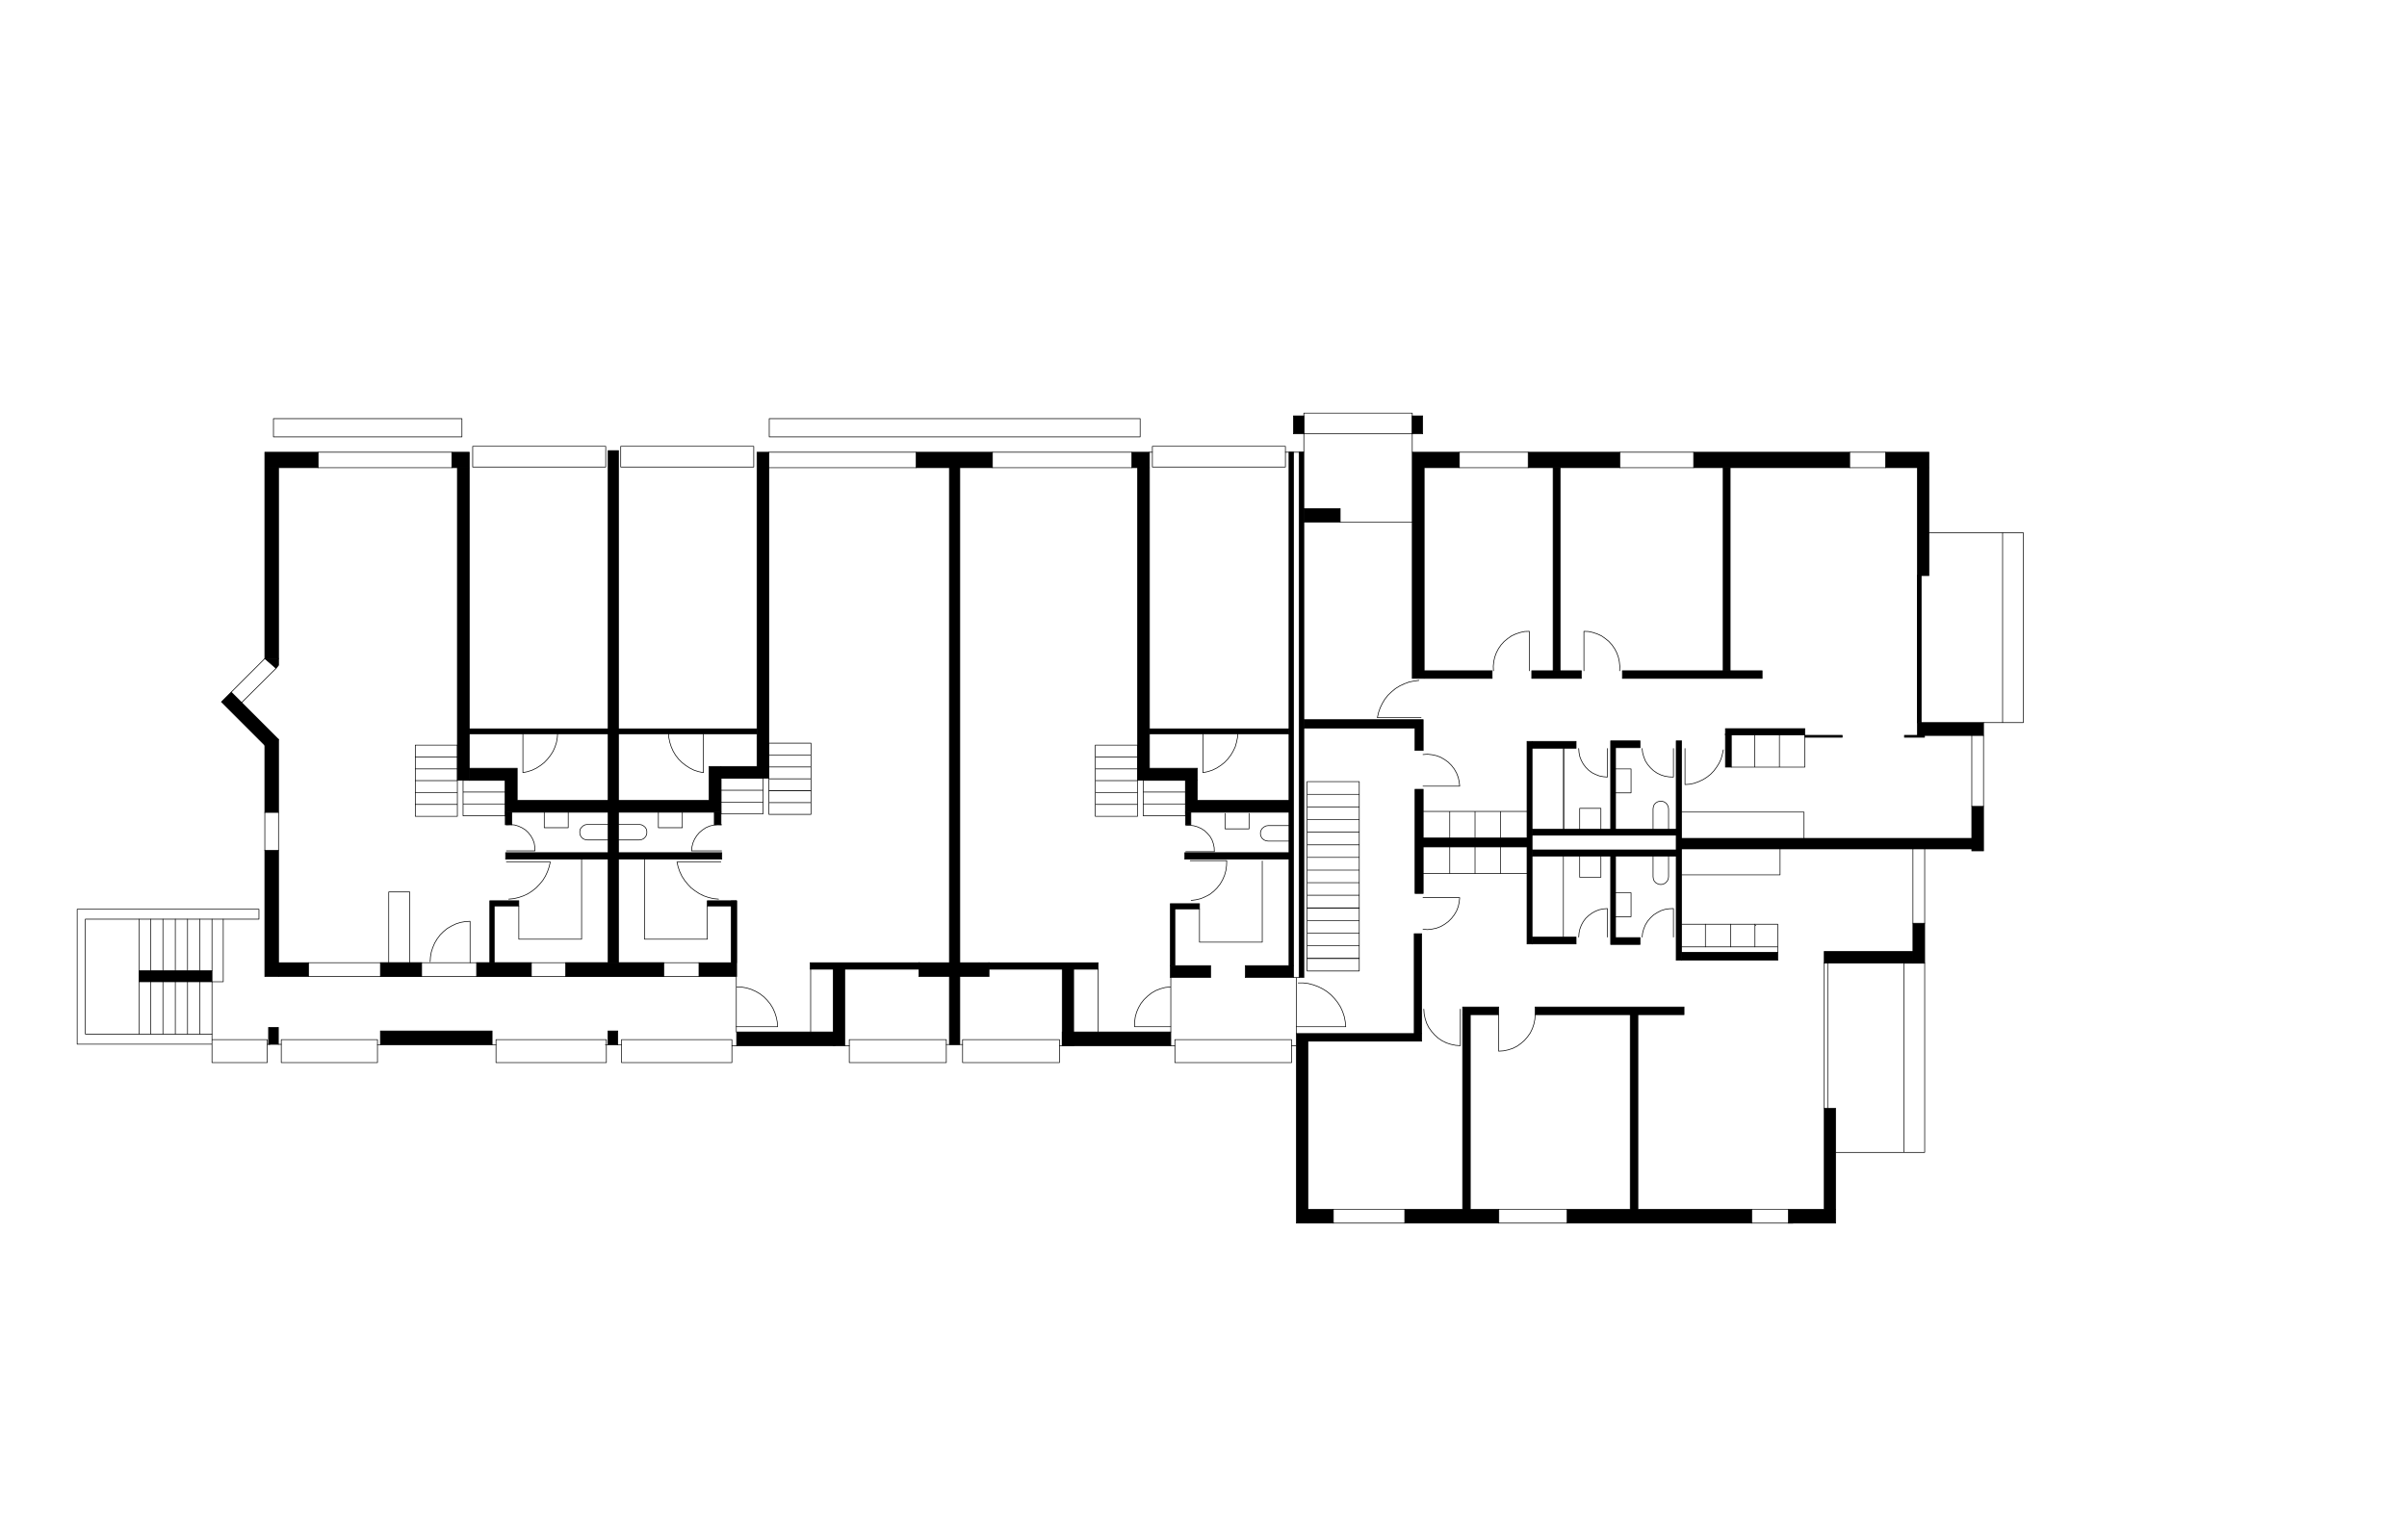 <svg xmlns="http://www.w3.org/2000/svg" width="354.331" height="226.771"><path stroke="#000" stroke-width=".1" stroke-miterlimit="10" d="M38.984 66.591h7.848v2.28h-7.848zM66.512 66.591h2.568v2.28h-2.568zM67.328 68.872h1.752v46.032h-1.752zM38.984 68.872H41v28.104h-2.016z"/><path fill-rule="evenodd" clip-rule="evenodd" stroke="#000" stroke-width=".1" stroke-miterlimit="10" d="M38.984 96.975H41v.984l-.36.457-1.656-1.441M39.08 109.84l-6.48-6.481 1.44-1.44 6.96 6.96-1.92.961"/><path stroke="#000" stroke-width=".1" stroke-miterlimit="10" d="M38.984 108.879H41v10.752h-2.016zM38.984 125.223H41v18.576h-2.016zM41 141.76h4.416v2.039H41zM56 141.76h6.072v2.039H56zM70.16 141.76h8.064v2.039H70.16zM83.264 141.76h14.448v2.039H83.264zM102.896 141.76h5.544v2.039h-5.544zM107.648 132.664h.792v9.096h-.792zM108.44 151.959h14.448V154H108.44z"/><path stroke="#000" stroke-width=".1" stroke-miterlimit="10" d="M122.648 142.6h1.704V154h-1.704z"/><path stroke="#000" stroke-width=".1" stroke-miterlimit="10" d="M119.264 141.76h16.08v.959h-16.08z"/><path stroke="#000" stroke-width=".1" stroke-miterlimit="10" d="M135.272 141.76h10.32v2.039h-10.32zM156.368 151.959h15.984V154h-15.984z"/><path stroke="#000" stroke-width=".1" stroke-miterlimit="10" d="M156.368 142.6h1.68V154h-1.68z"/><path stroke="#000" stroke-width=".1" stroke-miterlimit="10" d="M145.568 141.76h16.08v.959h-16.08zM190.832 152.199h1.704v27.912h-1.704zM192.536 178.072h3.744v2.039h-3.744zM206.792 178.072h13.848v2.039h-13.848zM230.696 178.072h27.168v2.039h-27.168zM263.264 178.072h6.96v2.039h-6.96zM268.543 163.215h1.68v14.857h-1.68zM134.864 66.591h11.232v2.28h-11.232zM139.76 68.872h1.536v84.935h-1.536zM69.08 113.127h7.056v1.776H69.08zM74.384 114.903h1.752v2.952h-1.752zM74.384 117.855h31.752v1.752H74.384zM104.384 112.863h1.752v4.992h-1.752zM106.136 112.863h7.056v1.752h-7.056zM111.44 66.591h1.752v46.272h-1.752zM167.456 68.872h1.752v46.032h-1.752zM169.208 113.127h7.057v1.776h-7.057zM174.512 114.903h1.752v2.952h-1.752zM166.616 66.591h2.592v2.28h-2.592zM172.28 142.191h5.928v1.752h-5.928zM183.32 142.191h7.104v1.752h-7.104zM189.752 66.591h.672v75.6h-.672zM191.24 66.591h.696v77.352h-.696zM174.512 117.855h15.24v1.752h-15.24zM207.896 66.591h6.937v2.28h-6.937zM224.959 66.591h13.488v2.28h-13.488zM249.32 66.591h22.968v2.28H249.32zM277.568 66.591h6.384v2.28h-6.384zM282.248 68.872h1.704V84.76h-1.704zM282.248 106.407h9.744v1.896h-9.744zM290.264 118.743h1.728v6.552h-1.728zM246.8 123.447h43.464v1.561H246.8zM281.6 135.951h1.729v5.881H281.6zM268.543 140.104h13.056v1.729h-13.056zM192.536 152.199h16.752v1.129h-16.752zM208.184 137.488h1.104v14.711h-1.104zM215.312 148.287h5.304v1.129h-5.304zM225.992 148.287h21.912v1.129h-21.912zM239.984 149.416h1.128v28.656h-1.128zM215.312 149.416h1.128v28.656h-1.128zM207.896 68.872h1.752v31.032h-1.752zM209.648 98.775h10.008v1.128h-10.008zM225.488 98.775h7.296v1.128h-7.296zM238.833 98.775H259.4v1.128h-20.567z"/><path stroke="#000" stroke-width=".1" stroke-miterlimit="10" d="M253.665 68.872h1.031v29.904h-1.031zM228.631 68.872h1.032v29.904h-1.032zM282.248 84.759h.576v21.648h-.576zM191.936 105.975h17.567v1.248h-17.567zM208.304 107.223h1.2v3.289h-1.2zM208.304 116.223h1.2v15.338h-1.2zM209.504 123.398h15.479v1.32h-15.479z"/><path stroke="#000" stroke-width=".1" stroke-miterlimit="10" d="M224.792 109.168h.744V139h-.744zM225.536 109.168h6.48v1.008h-6.48zM237.104 109.096h.72v13.728h-.72zM237.824 109.096h3.601v1.008h-3.601zM246.752 109.096h.791v32.303h-.791z"/><path stroke="#000" stroke-width=".1" stroke-miterlimit="10" d="M225.536 122.104h21.216v.888h-21.216zM225.536 137.992h6.48V139h-6.48zM237.104 125.344h.72v13.729h-.72zM237.824 138.064h3.601v1.008h-3.601z"/><path stroke="#000" stroke-width=".1" stroke-miterlimit="10" d="M225.536 125.151h21.216v.911h-21.216zM254 107.295h11.688v.937H254z"/><path stroke="#000" stroke-width=".1" stroke-miterlimit="10" d="M254 108.063h.863v4.896H254zM265.688 108.279h5.496v.288h-5.496zM280.352 108.279h2.952v.288h-2.952z"/><path fill="none" stroke="#000" stroke-width=".1" stroke-linecap="round" stroke-linejoin="round" stroke-miterlimit="10" d="M192.416 115.096h7.679v1.871h-7.679v-1.871M192.416 116.967h7.679v1.847h-7.679v-1.847M192.416 118.814h7.679v1.874h-7.679v-1.874M192.416 120.688h7.679v1.847h-7.679v-1.847M192.416 122.535h7.679v1.872h-7.679v-1.872M192.416 124.407h7.679v1.849h-7.679v-1.849M192.416 126.256h7.679v1.871h-7.679v-1.871M192.416 128.127h7.679v1.85h-7.679v-1.85M192.416 129.977h7.679v1.847h-7.679v-1.847M192.416 131.824h7.679v1.871h-7.679v-1.871"/><path fill="none" stroke="#000" stroke-width=".1" stroke-linecap="round" stroke-linejoin="round" stroke-miterlimit="10" d="M192.416 133.695h7.679v1.848h-7.679v-1.848M192.416 135.543h7.679v1.873h-7.679v-1.873M192.416 137.416h7.679v1.848h-7.679v-1.848M192.416 139.264h7.679v1.871h-7.679v-1.871"/><path fill="none" stroke="#000" stroke-width=".1" stroke-linecap="round" stroke-linejoin="round" stroke-miterlimit="10" d="M192.416 141.135h7.679v1.847h-7.679v-1.847M161.24 109.719h6.216v1.752h-6.216v-1.752M161.24 111.471h6.216v1.752h-6.216v-1.752M161.24 113.223h6.216v1.728h-6.216v-1.728M161.24 114.951h6.216v1.752h-6.216v-1.752M161.24 116.703h6.216v1.752h-6.216v-1.752M161.24 118.455h6.216v1.752h-6.216v-1.752M168.295 114.903h6.217v1.728h-6.217v-1.728M168.295 116.631h6.217v1.752h-6.217v-1.752M168.295 118.383h6.217v1.752h-6.217v-1.752M41.407 153.088h14.16v3.383h-14.16v-3.383M73.016 153.088h16.247v3.383H73.016v-3.383M91.495 153.088h16.248v3.383H91.495v-3.383"/><path stroke="#000" stroke-width=".1" stroke-miterlimit="10" d="M56 151.814h16.44v2.041H56zM89.504 151.814h1.44v2.041h-1.44z"/><path fill="none" stroke="#000" stroke-width=".1" stroke-linecap="round" stroke-linejoin="round" stroke-miterlimit="10" d="M125.024 153.088h14.28v3.383h-14.28v-3.383M141.704 153.088h14.255v3.383h-14.255v-3.383M172.952 153.088h17.184v3.383h-17.184v-3.383M40.256 61.647H68v2.688H40.256v-2.688M69.584 65.727h19.584v3.048H69.584v-3.048M91.376 65.727h19.584v3.048H91.376v-3.048M113.24 61.647h54.6v2.688h-54.6v-2.688M169.64 65.727h19.584v3.048H169.64v-3.048M191.936 60.832h15.96v3.047h-15.96v-3.047"/><path stroke="#000" stroke-width=".1" stroke-miterlimit="10" d="M207.896 61.239h1.536v2.64h-1.536zM190.4 61.239h1.536v2.64H190.4zM191.936 74.895h5.352v1.992h-5.352zM247.543 140.223h14.16v1.176h-14.16z"/><path fill="none" stroke="#000" stroke-width=".1" stroke-linecap="round" stroke-linejoin="round" stroke-miterlimit="10" d="M11.36 133.889v1.463M38.12 133.889H11.36M38.12 135.352v-1.463M12.56 135.352h25.56M12.56 152.271v-16.919M31.208 152.271H12.56M31.208 153.76v-1.489M12.56 153.76h18.648M11.36 153.76h1.2M11.36 135.352v18.408M31.208 153.088h8.136v3.383h-8.136v-3.383"/><path stroke="#000" stroke-width=".1" stroke-miterlimit="10" d="M39.536 151.287h1.439v2.496h-1.439zM20.504 142.936h10.704v1.633H20.504z"/><path fill="none" stroke="#000" stroke-width=".1" stroke-linecap="round" stroke-linejoin="round" stroke-miterlimit="10" d="M61.136 109.719h6.192v1.752h-6.192v-1.752M61.136 111.471h6.192v1.752h-6.192v-1.752M61.136 113.223h6.192v1.728h-6.192v-1.728M61.136 114.951h6.192v1.752h-6.192v-1.752M61.136 116.703h6.192v1.752h-6.192v-1.752M61.136 118.455h6.192v1.752h-6.192v-1.752M68.168 114.903h6.216v1.728h-6.216v-1.728M68.168 116.631h6.216v1.752h-6.216v-1.752M68.168 118.383h6.216v1.752h-6.216v-1.752M119.384 109.432v1.752h-6.192v-1.752h6.192M119.384 111.184v1.752h-6.192v-1.752h6.192M119.384 112.936v1.752h-6.192v-1.752h6.192M119.384 114.688v1.751h-6.192v-1.751h6.192"/><path fill="none" stroke="#000" stroke-width=".1" stroke-linecap="round" stroke-linejoin="round" stroke-miterlimit="10" d="M119.384 116.439v1.752h-6.192v-1.752h6.192M119.384 118.191v1.729h-6.192v-1.729h6.192M112.328 114.615v1.752h-6.192v-1.752h6.192M112.328 116.367v1.752h-6.192v-1.752h6.192M112.328 118.119v1.729h-6.192v-1.729h6.192"/><path stroke="#000" stroke-width=".1" stroke-miterlimit="10" d="M72.104 132.641h.648v9.119h-.648zM72.752 132.641h3.624v.768h-3.624zM74.432 125.559h31.824v.961H74.432z"/><path stroke="#000" stroke-width=".1" stroke-miterlimit="10" d="M89.528 66.351h1.512v75.409h-1.512zM107.744 132.641h.672v9.119h-.672zM104.12 132.641h3.624v.768h-3.624zM172.28 133.072h.672v9.119h-.672zM172.952 133.072h3.624v.768h-3.624zM174.416 125.559h15.624v.961h-15.624zM174.512 119.607h.792v1.848h-.792zM74.384 119.607h.96v1.848h-.96z"/><path stroke="#000" stroke-width=".1" stroke-miterlimit="10" d="M69.08 107.319h42.36v.743H69.08zM169.208 107.319h20.545v.743h-20.545zM105.152 119.607h.984v1.848h-.984z"/><path fill="none" stroke="#000" stroke-width=".1" stroke-linecap="round" stroke-linejoin="round" stroke-miterlimit="10" d="M60.32 141.76h-3.096v-10.416h3.096v10.416M294.8 106.407v-27.96h3.048v27.96H294.8M280.28 169.695v-27.863h3.049v27.863h-3.049M282.248 84.759v21.648M268.543 141.832v21.383M230.215 110.176v11.928M230.144 126.063v11.929M230.144 122.151v-11.928M207.896 66.591v-2.712M197.288 76.887h10.608M268.543 163.215V141.76M269.047 163.215V141.76M31.208 144.568h1.656M214.833 66.591h10.126M214.833 68.872h10.126M238.448 68.872h10.872M238.448 66.591h10.872M277.568 66.591h-5.28M272.288 68.872h5.28M220.64 180.111h10.056M257.864 178.072h5.4M257.864 180.111h6.072M45.416 141.76h57.48M45.416 143.799h57.48M46.832 66.591h19.68M46.832 68.872h19.68M134.864 66.591h-21.672M134.864 68.872h-21.672M146.096 66.591h20.52M146.096 68.872h20.52M191.936 66.591h-2.712M169.208 66.591h.432M124.352 154h.672M139.304 153.807h2.4M156.368 154h-.409M172.352 154h.6M190.136 154h.697M90.944 153.855h.552M108.44 154h-.696M89.504 153.855h-.384M72.44 153.855h.576M40.976 153.783h.432M56 153.855h-.432M39.728 153.783h-.384M172.352 151.959v-8.088M108.392 151.959v-8.088M190.833 152.199v-8.256M294.8 106.407h-2.808M34.04 101.919l4.944-4.944M35.576 103.456l5.064-5.04M41 125.223v-5.592M38.984 119.631v5.592M161.648 142.719v9.24M190.424 143.943h.816M220.616 149.416v5.375l.696-.047.696-.144.672-.217.624-.311.575-.408.529-.457.456-.527.408-.576.311-.649.217-.648.144-.696.048-.695M232.543 126.063v3.121h3.122v-3.121M237.824 131.463h2.28v3.529h-2.28M243.344 126.063v3.048l.048.336.12.289.216.241.288.168.312.095h.312l.312-.095.263-.168.217-.241.144-.289.048-.336v-3.048M236.624 137.992v-4.201l-.6.049-.6.119-.552.217-.528.287-.48.361-.432.408-.36.479-.288.529-.216.576-.12.577-.048.599M246.344 137.992v-4.201l-.624.025-.624.096-.599.192-.553.289-.528.336-.457.431-.408.481-.336.55-.239.577-.168.599-.072.625M232.543 122.151v-3.12h3.122v3.12M237.824 116.752h2.28v-3.529h-2.28M243.344 122.151v-3.047l.048-.313.12-.312.216-.24.288-.168.312-.096h.312l.312.096.263.168.217.24.144.312.048.313v3.047M236.624 110.223v4.201l-.6-.049-.6-.119-.552-.217-.528-.264-.48-.359-.432-.433-.36-.479-.288-.529-.216-.551-.12-.601-.048-.6M246.344 110.223v4.201l-.624-.025-.624-.096-.599-.192-.553-.263-.528-.361-.457-.432-.408-.48-.336-.528-.239-.6-.168-.599-.072-.625M281.6 135.951v-10.943M283.329 135.951v-10.943M290.264 118.743v-10.44M291.992 118.743v-10.44M283.329 169.695h-13.105M196.28 178.072h10.512M196.28 180.111h10.512M220.64 178.072h10.056M191.936 66.591v-2.712M20.504 135.352v16.919M22.184 135.352v7.584M23.984 135.352v7.584M25.808 135.352v7.584M27.608 135.352v7.584M29.408 135.352v7.584M31.208 135.352v7.584M32.864 135.352v9.214M23.984 144.568v7.703M22.184 144.568v7.703M25.808 144.568v7.703M27.608 144.568v7.703M29.408 144.568v7.703M31.208 144.568v7.703M214.976 148.6v5.375l-.696-.047-.696-.145-.672-.217-.624-.31-.577-.385-.527-.48-.456-.528-.408-.576-.312-.623-.216-.672-.144-.697-.048-.695M76.376 133.408v4.895h9.24v-11.951M104.12 133.408v4.895h-9.24v-11.951M176.576 133.84v4.896h9.24v-11.953M89.528 123.688H86.48l-.336-.049-.288-.119-.24-.217-.192-.287-.072-.313v-.312l.072-.312.192-.265.24-.214.288-.145.336-.048h3.048M83.648 119.607v2.28H80.12v-2.28M175.208 126.735h5.376l-.024.72-.096.721-.192.695-.288.672-.36.625-.456.576-.503.504-.577.455-.648.336-.672.289-.696.168-.72.096M172.375 151.191h-5.351v-.72l.096-.719.192-.697.288-.672.36-.623.456-.576.528-.504.576-.457.624-.36.672-.263.72-.192.72-.072M119.336 142.719v9.24M108.344 151.191h6.12l-.048-.72-.144-.696-.216-.671-.288-.649-.384-.623-.456-.553M112.928 147.279l-.504-.504-.552-.431-.624-.362-.648-.287-.696-.216-.696-.12-.72-.023M254.864 112.959h10.824v-4.68M261.944 112.959v-4.728M258.32 112.959v-4.728M247.543 119.583h18.025v3.864M247.543 128.824h14.497v-3.816M261.704 140.223v-4.127h-14.161M247.543 139.432h14.161"/><path fill="none" stroke="#000" stroke-width=".1" stroke-linecap="round" stroke-linejoin="round" stroke-miterlimit="10" d="M258.344 139.432v-3.336.191h.12M254.744 139.432v-3.336M251.047 139.432v-3.336M209.504 119.487h15.288M220.904 119.487v3.911M217.136 119.487v3.911M213.416 119.487v3.911M209.504 128.631h15.288M220.904 128.631v-3.912M217.136 128.631v-3.912M213.416 128.631v-3.912M189.752 123.855h-3.072l-.312-.048-.288-.119-.264-.217-.168-.264-.096-.312v-.336l.096-.312.168-.265.264-.214.288-.145.312-.048h3.072M183.872 119.775v2.28h-3.528v-2.28M91.04 123.688h3.048l.336-.049.288-.119.24-.217.192-.287.072-.313v-.312l-.072-.312-.192-.288-.24-.191-.288-.145-.336-.048H91.04M96.92 119.607v2.28h3.528v-2.28M76.976 108.063v5.712l.672-.144.672-.215.648-.312.6-.385.552-.432.48-.504.432-.552.384-.6.288-.648.216-.672.12-.696.048-.695M103.544 108.063v5.712l-.696-.144-.672-.215-.624-.312-.6-.385-.552-.432-.504-.504-.432-.552-.36-.6-.288-.648-.216-.672-.144-.696-.048-.695M177.08 108.063v5.712l.696-.144.672-.215.648-.312.6-.385.552-.432.48-.504.433-.552.359-.6.313-.648.191-.672.144-.696.047-.695M74.552 125.295h4.2l-.024-.576-.096-.6-.216-.552-.288-.504-.36-.456-.432-.408-.504-.312-.528-.241-.576-.167-.576-.047-.6.023M106.232 125.295h-4.44l.072-.6.144-.576.24-.552.312-.504.384-.456.456-.384.504-.336.552-.241.576-.142.6-.072.6.023M74.552 126.928h6.456l-.168.719-.24.697-.312.672-.384.625-.48.574-.504.529-.576.455-.624.408-.672.313-.696.24-.72.168-.744.072M106.112 126.928h-6.456l.168.719.24.697.312.672.408.625.456.574.504.529.6.455.624.408.648.313.696.24.72.168.744.072M174.56 125.415h4.2l-.024-.601-.12-.575-.192-.551-.288-.504-.384-.457-.432-.408-.48-.311-.528-.24-.576-.168-.575-.073-.601.048M209.192 105.687h-6.432l.168-.744.24-.695.312-.649.384-.648.456-.576.528-.504.576-.48.623-.384.673-.312.696-.264.72-.144.743-.096M190.833 151.191h7.271l-.072-.744-.144-.744-.24-.721-.312-.695-.408-.648-.456-.576-.528-.551-.576-.481-.648-.408-.673-.336-.718-.264-.721-.191-.768-.096h-.744M209.48 132.184h5.399l-.071.671-.143.649-.241.623-.336.576-.408.529-.48.479-.528.385M212.672 136.096l-.576.336-.624.24-.672.144-.648.073-.672-.049M209.48 115.768h5.399l-.071-.649-.143-.648-.241-.623-.336-.6-.408-.529-.48-.48-.528-.384-.576-.335-.624-.241-.672-.144-.648-.072-.672.048M225.128 98.775v-5.808l-.696.024-.648.144-.648.216-.624.288-.553.384-.527.433-.456.503-.384.552-.312.6-.24.648-.144.648-.072.696.024.672M233.168 98.775v-5.808l.672.024.648.144.648.216.624.288.552.384.528.433.456.503.384.552.312.6.24.648.143.648.073.696-.024.672M248.047 110.223v5.304l.697-.048.672-.143.648-.24.624-.289.576-.36.552-.431.48-.504.408-.553.36-.576.288-.623.191-.672.145-.672M69.2 141.76v-6.096l-.721.047-.695.121-.672.215-.648.312-.624.362-.552.455-.504.504-.432.576-.36.599-.288.672-.216.672-.12.696-.048.72M283.879 78.447H294.8"/></svg>